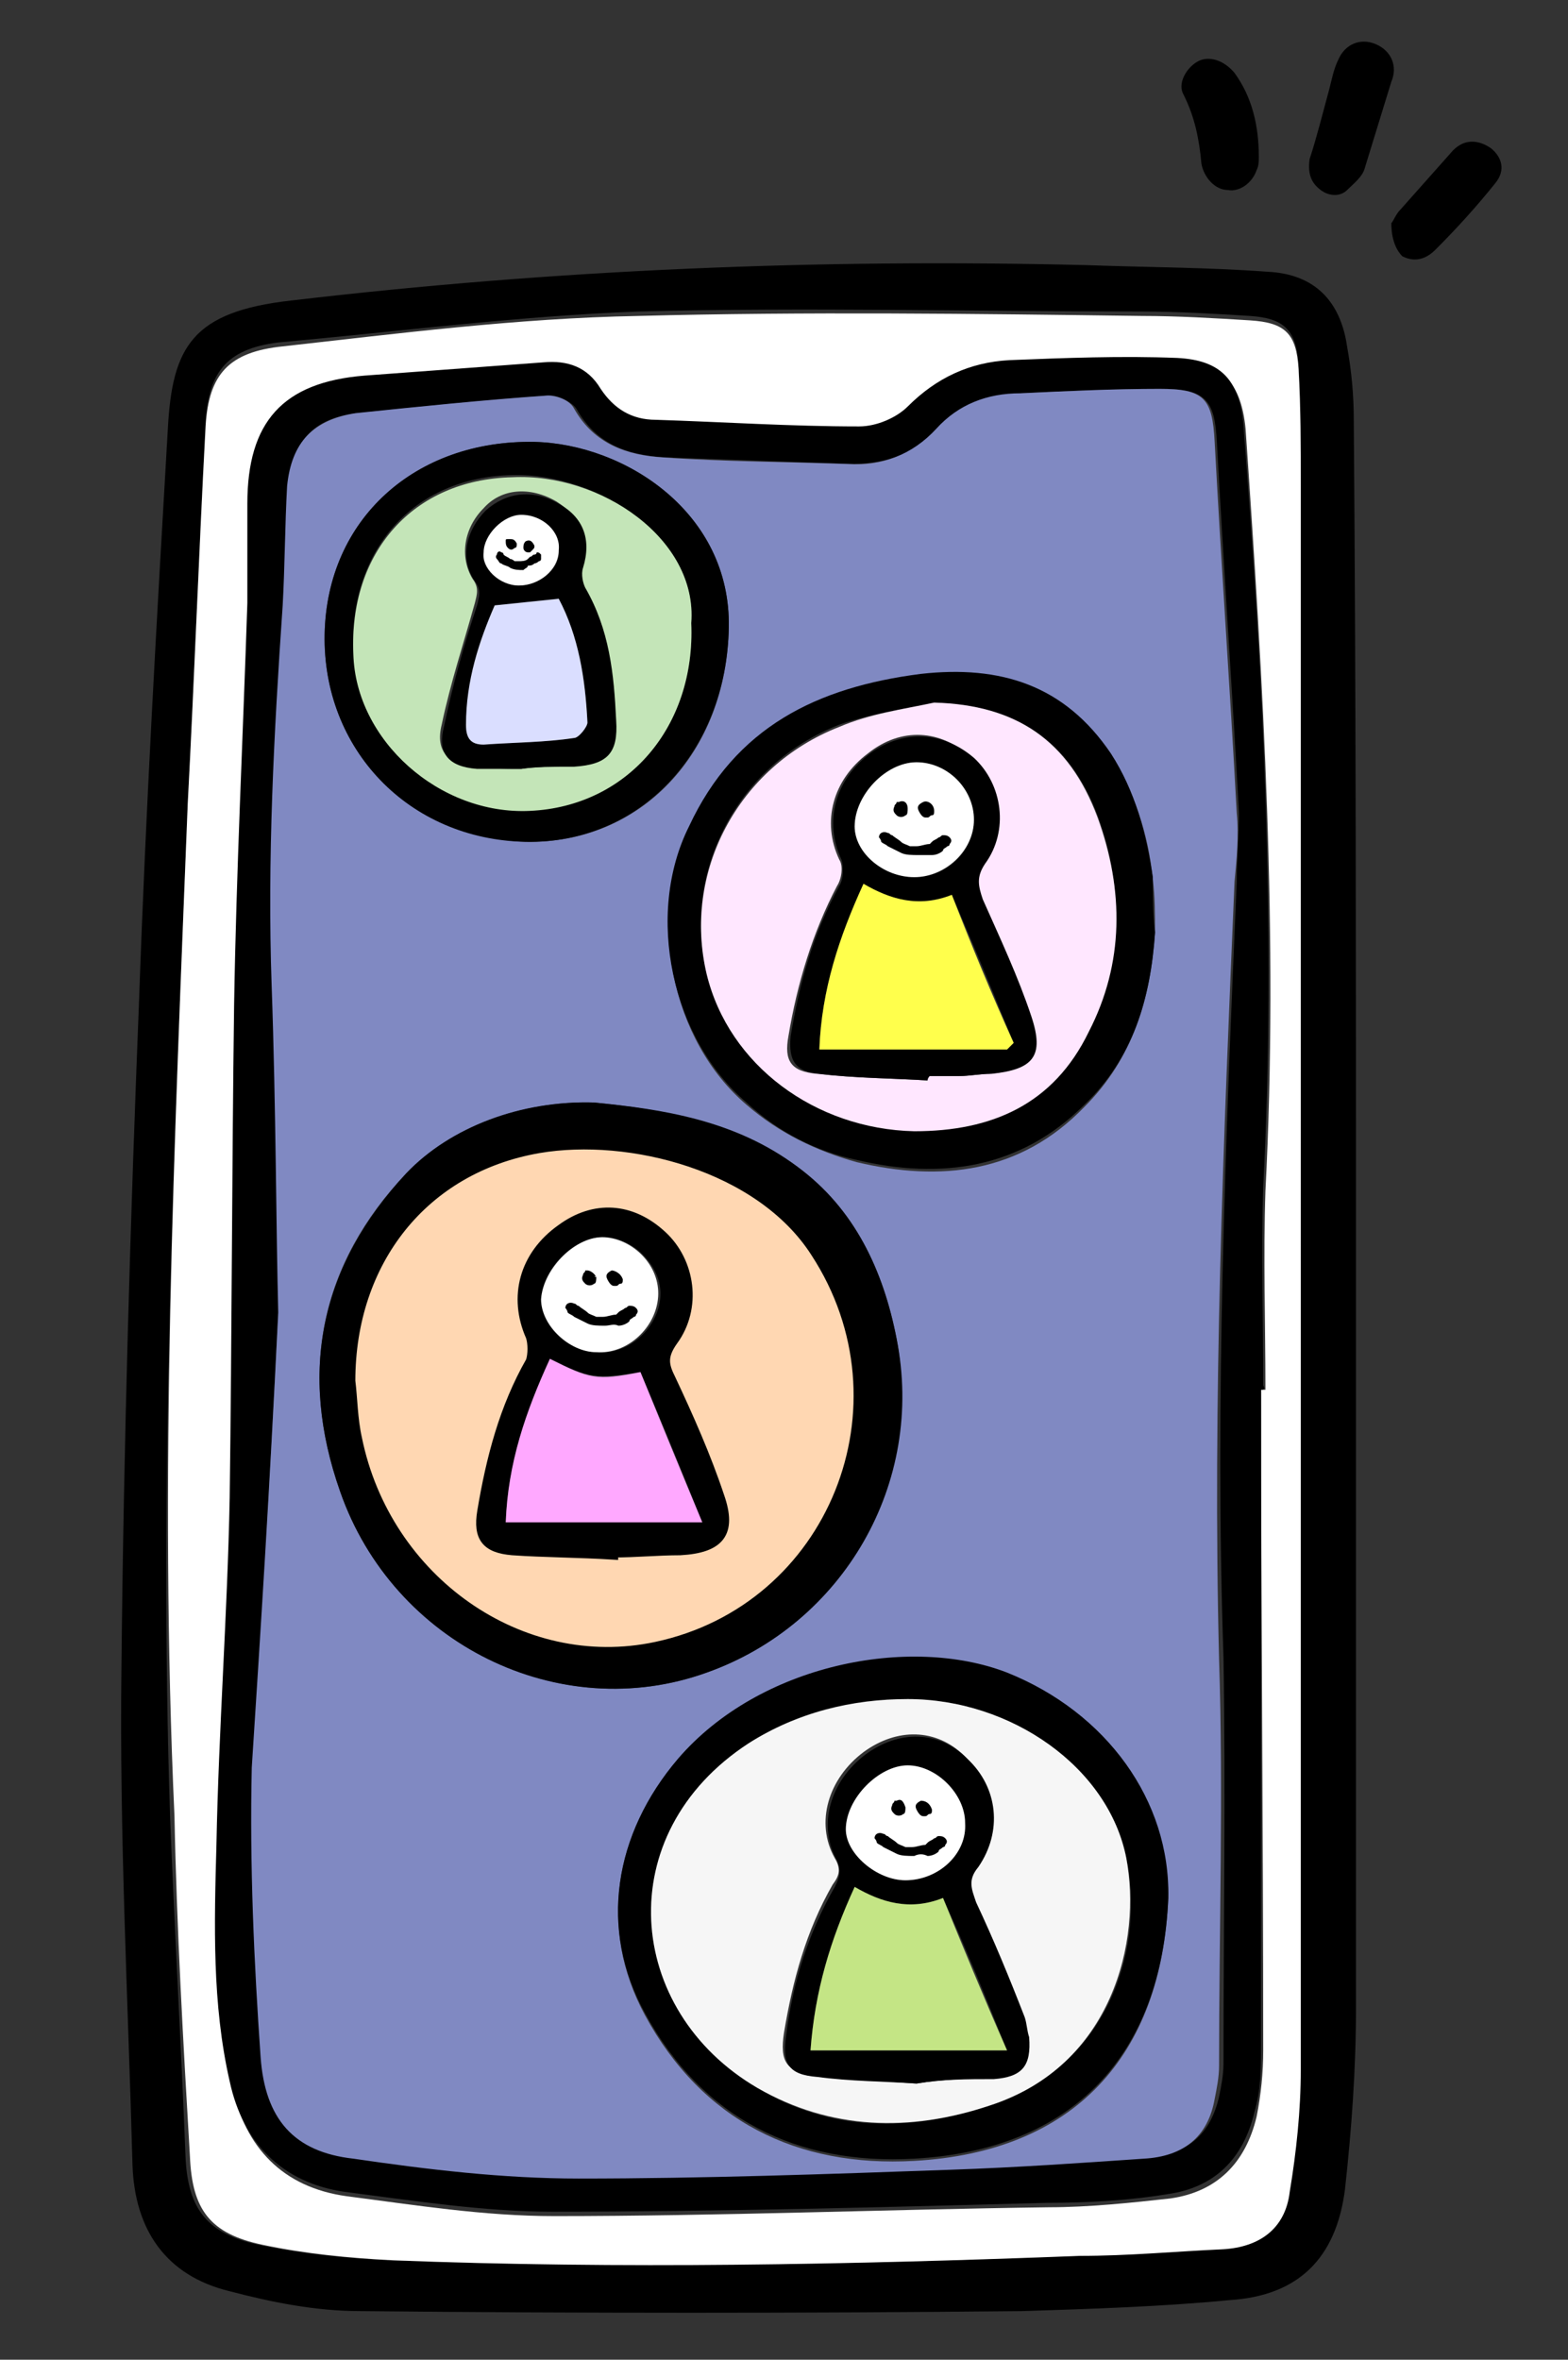 <?xml version="1.0" encoding="utf-8"?>
<!-- Generator: Adobe Illustrator 24.3.0, SVG Export Plug-In . SVG Version: 6.00 Build 0)  -->
<svg version="1.1" id="Calque_1" xmlns="http://www.w3.org/2000/svg" xmlns:xlink="http://www.w3.org/1999/xlink" x="0px" y="0px"
	 viewBox="0 0 71 106.8" style="enable-background:new 0 0 71 106.8;" xml:space="preserve">
<rect x="0" y="0" width="71" height="106.8" fill="#333333" stroke="none"/>
<style type="text/css">
	.st0{display:none;}
	.st1{display:inline;}
	.st2{display:inline;fill:#DADEFF;}
	.st3{fill:#FFFFFF;}
	.st4{fill:#8089C2;}
	.st5{fill:#FFD7B2;stroke:#000000;stroke-width:0.38;stroke-miterlimit:10;}
	.st6{fill:#F6F6F6;}
	.st7{fill:#FFE7FF;}
	.st8{fill:#C4E5B8;}
	.st9{fill:#FFA8FF;}
	.st10{fill:#C4E585;}
	.st11{fill:#FFFF4C;}
	.st12{fill:#DADEFF;}
</style>
<g class="st0">
	<g class="st1">
		<g>
			<path d="M88.7,44.5c-5.7,0.3-11.4,0.6-17.1,0.8c-3,0.1-6.1,0.2-9.1,0.2c-1,0-2.1-0.3-3.1-0.6c-1.9-0.7-2.5-2.4-1.6-4.2
				s2.5-3,4.2-3.9c1.8-0.9,3.7-1.6,5.7-1.8c1-0.1,2.1,0,3.2,0.2c0.7,0.1,1-0.1,1.1-0.8c0.3-1.9,0.8-3.8,2.2-5.3
				c3.4-3.5,9-4,12.9-0.1c0.9,0.9,1.7,1.9,2,3.2c0.2,0.8,0.7,1.1,1.4,1c1.7-0.1,3.3,0.2,4.8,0.9c2.9,1.4,4.5,5.5,3.3,8.4
				c-0.6,1.6-1.9,2.1-3.5,2.1C93,44.6,90.8,44.6,88.7,44.5C88.7,44.6,88.7,44.6,88.7,44.5z M77.8,43.2L77.8,43.2
				c1.9-0.2,3.8-0.3,5.6-0.3c1.9-0.1,3.8-0.1,5.7-0.1c1.7,0,3.4,0,5,0c1.8,0,3.1-1.6,2.7-3.3c-0.4-1.8-1.5-3-3.1-3.8
				c-1.3-0.6-2.7-0.4-4-0.1c-1.6,0.3-2.5,0.1-2.8-1.6c-0.1-0.2-0.1-0.5-0.2-0.7c-0.3-1.1-0.6-2.1-1.4-3c-3.4-3.5-9.2-2.4-10.9,2.1
				c-0.4,1.2-0.6,2.5-0.8,3.7c-0.2,1.3-0.4,1.5-1.7,1.3c-2.3-0.4-4.5-0.6-6.8,0.3c-1.9,0.7-3.8,1.3-4.8,3.3
				c-0.7,1.3-0.5,2.7,1.6,2.6C67.2,43.5,72.5,43.4,77.8,43.2z"/>
			<path d="M92,58.9c-0.1,0.3-0.2,0.6-0.3,0.8c-0.2,0.4-0.4,0.7-0.7,1c-1.6,1.7-2.2,3.8-2.6,6c-0.1,0.4-0.2,0.9-0.4,1.2
				c-0.2,0.3-0.6,0.7-0.8,0.6c-0.4,0-0.8-0.4-1-0.7c-0.2-0.4-0.4-0.8-0.4-1.3c-0.4-2.6-2.3-4-4.5-4.9c-0.1-0.1-0.3-0.1-0.4-0.2
				c-0.9-0.5-1-1.3-0.3-2c0.6-0.5,1.2-1,1.8-1.5c1.6-1.2,2.3-2.9,2.5-4.8c0.1-0.6,0.2-1.2,0.4-1.7c0.1-0.3,0.5-0.7,0.8-0.7
				s0.7,0.3,0.9,0.6c0.3,0.4,0.5,0.9,0.5,1.4c0.4,2.1,1.5,3.6,3.3,4.7c0.2,0.2,0.5,0.3,0.7,0.5C91.7,58.4,91.8,58.7,92,58.9z
				 M86.9,64.1c0.4-1.8,1.3-3.2,2.4-4.5c0.3-0.3,0.1-0.6-0.2-0.8c-0.9-0.9-1.9-1.9-2.8-2.9c0,0-0.1,0-0.3-0.1
				c-0.6,1.8-1.9,3.1-3.4,4.4C84.5,61.2,86,62.3,86.9,64.1z"/>
			<path d="M52.8,48.5c0.4,0.4,0.8,0.7,0.9,1.1c0.3,0.8,0.6,1.6,0.8,2.4c0.3,1,0.8,1.9,1.6,2.5c0.6,0.5,1.1,0.9,1.7,1.4
				c0.8,0.6,0.8,1.1,0.3,1.9c-0.6,0.9-1.5,1.7-1.9,2.7c-0.5,1.3-0.8,2.8-1.3,4.2c-0.1,0.3-0.1,0.7-0.3,0.9c-0.2,0.3-0.6,0.7-0.9,0.7
				c-0.4,0-0.8-0.4-1-0.8c-0.3-0.6-0.4-1.2-0.6-1.8c-0.4-1.5-1.2-2.6-2.5-3.3c-0.7-0.4-1.4-0.7-2.1-1c-1-0.5-1.2-1.4-0.3-2.1
				c0.6-0.5,1.2-1.1,1.9-1.6c1.3-1.1,2-2.4,2.3-4.1c0.1-0.8,0.3-1.5,0.6-2.3C52,49,52.4,48.8,52.8,48.5z M53.5,61.8
				c0.1,0,0.1-0.1,0.2-0.1c0.1-0.3,0.1-0.7,0.3-0.9c0.6-1.1,1.3-2.2,1.9-3.2c0.2-0.3,0.5-0.5,0.1-0.8c-1.1-1.1-2.2-2.1-3.3-3.1
				c-0.5,1.8-1.8,3.1-3.4,4.3C51.2,58.9,52.6,60.1,53.5,61.8z"/>
			<path d="M70.9,58.8c0.2-0.8,0.4-1.4,0.7-2.1c0.4-1.2,0.9-2.5,1.4-3.7c0.1-0.3,0.4-0.7,0.7-0.9c0.2-0.2,0.7-0.3,0.9-0.2
				c0.2,0.2,0.5,0.6,0.4,0.9c-0.1,0.6-0.4,1.1-0.7,1.6c-0.8,1.5-1.5,3-2.3,4.5c-0.1,0.2-0.4,0.3-0.7,0.5
				C71.2,59.3,71.1,59,70.9,58.8z"/>
			<path d="M71.2,62.5c-0.3,1-0.6,1.9-0.9,2.8c-0.3,1-0.7,2.1-1.1,3.1c-0.1,0.2-0.4,0.4-0.6,0.5c-0.2-0.2-0.5-0.4-0.5-0.7
				c-0.1-0.4-0.1-0.8,0-1.1c0.3-1.5,0.7-2.9,1.1-4.4c0-0.2,0.1-0.3,0.2-0.5c0.2-0.5,0.4-1,1-0.8C70.7,61.6,70.9,62.2,71.2,62.5z"/>
		</g>
	</g>
	<path class="st2" d="M77.8,43.2L77.8,43.2c1.9-0.2,3.8-0.3,5.6-0.3c1.9-0.1,3.8-0.1,5.7-0.1c1.7,0,3.4,0,5,0c1.8,0,3.1-1.6,2.7-3.3
		c-0.4-1.8-1.5-3-3.1-3.8c-1.3-0.6-2.7-0.4-4-0.1c-1.6,0.3-2.5,0.1-2.8-1.6c-0.1-0.2-0.1-0.5-0.2-0.7c-0.3-1.1-0.6-2.1-1.4-3
		c-3.4-3.5-9.2-2.4-10.9,2.1c-0.4,1.2-0.6,2.5-0.8,3.7c-0.2,1.3-0.4,1.5-1.7,1.3c-2.3-0.4-4.5-0.6-6.8,0.3c-1.9,0.7-3.8,1.3-4.8,3.3
		c-0.7,1.3-0.5,2.7,1.6,2.6C67.2,43.5,72.5,43.4,77.8,43.2z"/>
</g>
<g>
	<g>
		<path d="M59.3,7.2c0.3-0.9,0.6-2.1,0.9-3.2c0.1-0.4,0.2-0.9,0.4-1.3c0.3-0.7,1-1,1.7-0.7c0.7,0.3,1,1,0.7,1.7
			c-0.4,1.3-0.8,2.6-1.2,3.9c-0.1,0.4-0.5,0.7-0.8,1c-0.3,0.3-0.8,0.3-1.2,0C59.4,8.3,59.2,7.9,59.3,7.2z"/>
		<path d="M57,7.1c0,0.2,0,0.4-0.1,0.6c-0.2,0.6-0.8,1-1.3,0.9c-0.6,0-1.1-0.6-1.2-1.2c-0.1-1.1-0.3-2.1-0.8-3.1
			c-0.3-0.5,0.1-1.2,0.6-1.5c0.5-0.3,1.2-0.1,1.7,0.5C56.7,4.4,57,5.7,57,7.1z"/>
		<path d="M63,10.1c0.1-0.1,0.2-0.4,0.4-0.6c0.8-0.9,1.6-1.8,2.4-2.7c0.5-0.5,1.1-0.5,1.7-0.1c0.5,0.4,0.7,1,0.2,1.6
			c-0.8,1-1.7,2-2.7,3c-0.4,0.4-0.9,0.6-1.5,0.3C63.2,11.3,63,10.8,63,10.1z"/>
	</g>
	<g>
		<path d="M61.4,56.9c0,11.3,0,22.7,0,34c0,2.7-0.2,5.5-0.5,8.2c-0.4,3.1-2.1,4.8-5.2,5c-3.1,0.3-6.3,0.4-9.4,0.5
			c-10,0.1-20,0.1-30,0c-2,0-4-0.4-5.9-0.9c-2.9-0.7-4.3-2.8-4.4-5.7C5.8,90.6,5.4,83,5.5,75.4c0.1-10.1,0.4-20.1,0.8-30.2
			C6.6,36.6,7.1,28,7.6,19.4c0.2-3.7,1.1-5.3,5.6-5.8c11.9-1.4,23.9-1.9,36-1.6c2.8,0.1,5.5,0.1,8.2,0.3c2.1,0.1,3.3,1.3,3.6,3.4
			c0.2,1.1,0.3,2.2,0.3,3.3C61.4,31.6,61.4,44.3,61.4,56.9C61.4,56.9,61.4,56.9,61.4,56.9z M58.9,57.1
			C58.9,57.1,58.9,57.1,58.9,57.1c0-11.8,0-23.5,0-35.3c0-1.8,0-3.5-0.1-5.3c-0.1-1.6-0.7-2.1-2.2-2.2c-1.6-0.1-3.3-0.2-4.9-0.2
			c-7.6,0-15.2-0.2-22.8,0c-5.4,0.2-10.8,0.9-16.3,1.4c-2.4,0.3-3.2,1.4-3.3,3.8C9,25.1,8.8,30.7,8.5,36.4
			C7.9,51.6,7.2,66.9,7.7,82.2c0.2,5.1,0.5,10.3,0.7,15.4c0.1,2.4,1,3.5,3.3,4c1.9,0.4,3.9,0.6,5.9,0.7c10.4,0.4,20.8,0.2,31.1-0.2
			c2.2-0.1,4.4-0.2,6.5-0.3c1.6-0.1,2.8-0.9,3-2.6c0.3-1.8,0.5-3.7,0.5-5.5C58.9,81.5,58.9,69.3,58.9,57.1z"/>
		<path class="st3" d="M58.9,57.1c0,12.2,0,24.4,0,36.6c0,1.8-0.2,3.7-0.5,5.5c-0.2,1.7-1.4,2.5-3,2.6c-2.2,0.1-4.3,0.3-6.5,0.3
			c-10.4,0.4-20.8,0.6-31.1,0.2c-2-0.1-4-0.3-5.9-0.7c-2.4-0.5-3.2-1.6-3.3-4c-0.3-5.1-0.6-10.3-0.7-15.4
			C7.2,66.9,7.9,51.6,8.5,36.4C8.8,30.7,9,25.1,9.3,19.5c0.1-2.4,0.9-3.5,3.3-3.8c5.4-0.6,10.8-1.3,16.3-1.4
			c7.6-0.2,15.2-0.1,22.8,0c1.6,0,3.3,0.1,4.9,0.2c1.6,0.1,2.1,0.6,2.2,2.2c0.1,1.8,0.1,3.5,0.1,5.3C58.9,33.6,58.9,45.3,58.9,57.1
			C58.9,57.1,58.9,57.1,58.9,57.1z M57.1,62.9c0.1,0,0.1,0,0.2,0c0-3-0.1-6,0-9c0.6-11.5-0.1-23-0.9-34.5c-0.2-2-1-3-3-3
			c-2.5-0.1-5.1,0-7.6,0.1c-1.8,0-3.3,0.8-4.6,2.1c-0.5,0.5-1.5,0.9-2.2,0.9c-3.1,0-6.1-0.1-9.2-0.3c-1.1,0-1.9-0.5-2.5-1.4
			c-0.6-0.9-1.5-1.3-2.6-1.2c-2.7,0.2-5.4,0.4-8.1,0.6c-3.7,0.3-5.3,2.1-5.3,5.8c0,1.5,0.1,3,0,4.5c-0.2,6.1-0.4,12.1-0.6,18.2
			c-0.1,7.4-0.1,14.8-0.2,22.3c-0.1,5.2-0.5,10.5-0.6,15.7c-0.1,3.6-0.2,7.1,0.6,10.7c0.6,2.8,2.3,4.6,5.2,5
			c3.1,0.4,6.2,0.9,9.4,0.9c7.5,0,14.9-0.3,22.4-0.4c1.8,0,3.7-0.2,5.5-0.4c2.1-0.3,3.4-1.6,3.9-3.7c0.2-1,0.3-2,0.3-3
			C57.2,82.7,57.1,72.8,57.1,62.9z"/>
		<path d="M57.1,62.9c0,9.9,0,19.8,0,29.7c0,1,0,2-0.3,3c-0.5,2.1-1.8,3.4-3.9,3.7c-1.8,0.3-3.7,0.4-5.5,0.4
			c-7.5,0.2-14.9,0.4-22.4,0.4c-3.1,0-6.3-0.5-9.4-0.9c-2.8-0.4-4.6-2.2-5.2-5c-0.8-3.5-0.7-7.1-0.6-10.7c0.1-5.2,0.5-10.5,0.6-15.7
			c0.1-7.4,0.1-14.8,0.2-22.3c0.1-6.1,0.4-12.1,0.6-18.2c0-1.5,0-3,0-4.5c0-3.7,1.6-5.5,5.3-5.8c2.7-0.2,5.4-0.4,8.1-0.6
			c1.1-0.1,2,0.2,2.6,1.2c0.6,0.9,1.4,1.4,2.5,1.4c3.1,0.1,6.1,0.3,9.2,0.3c0.8,0,1.7-0.4,2.2-0.9c1.3-1.3,2.8-2,4.6-2.1
			c2.5-0.1,5.1-0.2,7.6-0.1c2,0.1,2.8,1,3,3c0.9,11.5,1.5,23,0.9,34.5c-0.1,3,0,6,0,9C57.3,62.9,57.2,62.9,57.1,62.9z M12.6,59.4
			c-0.4,8.1-0.8,14.3-1,20.5c-0.1,4.3,0.2,8.7,0.4,13.1c0.2,2.7,1.5,4.2,4.2,4.6c3.4,0.4,6.8,0.9,10.2,0.9c5.6,0,11.3-0.2,16.9-0.4
			c2.9-0.1,5.8-0.3,8.7-0.5c1.8-0.1,2.8-1,3.2-2.7c0.1-0.5,0.2-1,0.2-1.5c0-6.1,0.1-12.2,0-18.4C55,63.3,55.5,51.6,56,39.9
			c0-1,0.1-2.1,0.1-3.1c-0.3-5.6-0.7-11.2-1-16.8c-0.1-1.9-0.5-2.4-2.5-2.4c-2.1,0-4.2,0.1-6.3,0.2c-1.5,0.1-2.8,0.5-3.8,1.6
			c-1.1,1.2-2.5,1.6-4,1.6c-2.8-0.1-5.6-0.2-8.4-0.3c-1.7-0.1-3.1-0.6-4-2.2c-0.2-0.3-0.8-0.6-1.2-0.6c-2.9,0.2-5.8,0.5-8.7,0.8
			c-2,0.2-3,1.3-3.1,3.3c-0.1,1.8-0.1,3.6-0.2,5.4c-0.4,5.7-0.7,11.4-0.5,17.2C12.5,50.2,12.6,55.8,12.6,59.4z"/>
		<path class="st4" d="M12.6,59.4c-0.1-3.6-0.1-9.2-0.3-14.8c-0.2-5.7,0.1-11.4,0.5-17.2c0.1-1.8,0.1-3.6,0.2-5.4
			c0.2-2,1.2-3,3.1-3.3c2.9-0.3,5.8-0.6,8.7-0.8c0.4,0,1,0.2,1.2,0.6c0.9,1.6,2.4,2.1,4,2.2c2.8,0.2,5.6,0.2,8.4,0.3
			c1.5,0.1,2.9-0.4,4-1.6c1-1.1,2.3-1.6,3.8-1.6c2.1-0.1,4.2-0.2,6.3-0.2c2,0,2.4,0.4,2.5,2.4c0.3,5.6,0.7,11.2,1,16.8
			c0.1,1,0,2.1-0.1,3.1c-0.5,11.7-1,23.4-0.7,35.2c0.2,6.1,0,12.2,0,18.4c0,0.5-0.1,1-0.2,1.5c-0.3,1.7-1.4,2.6-3.2,2.7
			c-2.9,0.2-5.8,0.4-8.7,0.5c-5.6,0.2-11.3,0.4-16.9,0.4c-3.4,0-6.8-0.4-10.2-0.9c-2.7-0.3-4-1.8-4.2-4.6c-0.3-4.3-0.5-8.7-0.4-13.1
			C11.8,73.8,12.2,67.6,12.6,59.4z M26.9,49.9c-3.2-0.1-6.5,1.1-8.5,3.2c-3.9,4.1-4.9,9-3,14.4c2.4,6.9,10,10.6,16.6,8.2
			c6.2-2.2,9.8-8.6,8.6-15.1c-0.6-3.1-1.9-5.8-4.5-7.8C33.3,50.8,30,50.2,26.9,49.9z M52.9,85.9c0-4.5-2.9-8.4-7.3-10.1
			c-4.4-1.7-11.2-0.4-14.9,3.9c-2.9,3.3-3.6,7.6-1.5,11.5c2.6,4.8,6.9,6.9,12.2,6.6C48.6,97.4,52.6,93.1,52.9,85.9z M52.3,42.2
			c0-0.8,0-1.6-0.1-2.4c-0.2-2-0.8-3.9-1.9-5.6c-2-3.1-5-4-8.6-3.6c-4.7,0.5-8.4,2.4-10.5,6.9c-1.9,4.1-0.8,9.6,2.6,12.5
			c1.5,1.3,3.2,2.1,5,2.6c3.8,0.9,7.4,0.5,10.3-2.5C51.3,47.9,52.1,45.2,52.3,42.2z M23.8,38.1c5.2,0.1,9.1-4,9.2-9.7
			c0.1-5.2-4.7-8.3-8.8-8.4c-5.4-0.1-9.4,3.5-9.5,8.7C14.6,33.9,18.5,37.9,23.8,38.1z"/>
		<path d="M26.9,49.9c3.1,0.3,6.4,0.8,9.2,2.9c2.6,1.9,3.9,4.7,4.5,7.8c1.3,6.5-2.4,12.9-8.6,15.1c-6.7,2.4-14.2-1.3-16.6-8.2
			c-1.9-5.4-0.9-10.2,3-14.4C20.4,51,23.6,49.8,26.9,49.9z M15.9,62.5c0.1,0.9,0.1,1.8,0.3,2.6c1.3,6.4,7.4,10.6,13.5,9.4
			c8-1.7,11.7-10.9,7.2-17.8c-2.6-3.9-8.5-5.4-12.5-4.7C19.2,52.8,15.9,57.1,15.9,62.5z"/>
		<path d="M52.9,85.9c-0.3,7.1-4.3,11.4-11.5,11.8c-5.3,0.3-9.6-1.8-12.2-6.6c-2.1-3.8-1.4-8.1,1.5-11.5c3.7-4.3,10.5-5.6,14.9-3.9
			C50.1,77.5,53,81.5,52.9,85.9z M41.1,76.9c-2.6,0-5,0.6-7.2,2C27.6,83,28.3,91,34.3,94.5c3.3,2,6.9,2,10.5,0.8
			c5.7-1.9,7-7.5,6.2-11.2C50.2,80,45.8,76.9,41.1,76.9z"/>
		<path d="M52.3,42.2c-0.2,3-1,5.7-3.2,7.8c-2.9,2.9-6.5,3.4-10.3,2.5c-1.9-0.4-3.6-1.3-5-2.6c-3.4-2.9-4.6-8.5-2.6-12.5
			c2.1-4.5,5.8-6.3,10.5-6.9c3.6-0.4,6.5,0.5,8.6,3.6c1.1,1.7,1.6,3.6,1.9,5.6C52.2,40.6,52.2,41.4,52.3,42.2z M42.3,31.8
			c-1.4,0.3-2.9,0.5-4.3,1c-4.6,1.8-7.1,6.6-6,11.2c1,4.1,4.9,7.1,9.4,7.1c3.5,0.1,6.4-1.2,7.9-4.5c1.5-3.1,1.6-6.4,0.4-9.7
			C48.4,33.5,46,31.9,42.3,31.8z"/>
		<path d="M23.8,38.1c-5.3-0.1-9.2-4.2-9.1-9.4c0.1-5.2,4.1-8.8,9.5-8.7c4.1,0.1,8.9,3.2,8.8,8.4C32.9,34,29,38.2,23.8,38.1z
			 M31.3,28.2c0.3-3.8-4.2-6.8-8.1-6.7c-4.5,0.1-7.4,3.4-7.2,8c0.2,4,4,7.3,8,7.1C28.5,36.5,31.5,32.8,31.3,28.2z"/>
		<path class="st5" d="M15.9,62.5c0-5.4,3.3-9.6,8.5-10.5c4.1-0.7,10,0.8,12.5,4.7c4.5,6.9,0.8,16.1-7.2,17.8
			c-6.1,1.3-12.2-3-13.5-9.4C16,64.2,16,63.3,15.9,62.5z M27.8,70.4c0,0,0-0.1,0-0.1c1,0,2-0.1,3-0.1c1.8-0.1,2.4-0.8,1.8-2.5
			c-0.6-1.8-1.4-3.6-2.2-5.3c-0.3-0.6-0.4-1,0.1-1.7c1.1-1.5,0.8-3.6-0.5-4.8c-1.4-1.3-3.1-1.4-4.6-0.3c-1.7,1.2-2.2,3.1-1.4,4.9
			c0.1,0.3,0.1,0.8,0,1.1c-1.2,2.1-1.8,4.4-2.2,6.8c-0.2,1.2,0.2,1.7,1.4,1.8C24.6,70.3,26.2,70.3,27.8,70.4z"/>
		<path class="st6" d="M41.1,76.9c4.7,0,9.1,3.1,9.9,7.2c0.7,3.7-0.6,9.4-6.2,11.2c-3.6,1.2-7.2,1.1-10.5-0.8
			c-6-3.5-6.7-11.5-0.4-15.6C36.1,77.5,38.6,76.9,41.1,76.9z M41.5,94.3C41.5,94.3,41.5,94.2,41.5,94.3c1.2-0.2,2.3-0.2,3.4-0.3
			c1.3-0.1,1.7-0.6,1.6-1.9c0-0.3-0.1-0.6-0.2-0.9c-0.7-1.7-1.4-3.5-2.2-5.2c-0.3-0.6-0.4-1,0.1-1.6c1.1-1.5,0.8-3.6-0.5-4.9
			c-1.3-1.3-3.1-1.3-4.6-0.2c-1.6,1.2-2.2,3.2-1.3,4.8c0.3,0.5,0.2,0.8-0.1,1.2c-1.2,2.1-1.8,4.3-2.2,6.7c-0.2,1.3,0.1,1.8,1.4,1.9
			C38.5,94.1,40,94.2,41.5,94.3z"/>
		<path class="st7" d="M42.3,31.8c3.7,0.1,6.1,1.7,7.4,5.2c1.2,3.3,1.2,6.6-0.4,9.7c-1.6,3.3-4.4,4.5-7.9,4.5
			c-4.5-0.1-8.4-3-9.4-7.1c-1.1-4.6,1.4-9.4,6-11.2C39.4,32.3,40.9,32.1,42.3,31.8z M42,48.9c0-0.1,0-0.1,0-0.2c0.5,0,1,0,1.4,0
			c0.5,0,1-0.1,1.4-0.1c1.9-0.2,2.4-0.8,1.8-2.6c-0.6-1.8-1.4-3.6-2.2-5.3c-0.3-0.6-0.4-1,0.1-1.6c1.1-1.5,0.8-3.6-0.5-4.8
			c-1.4-1.3-3.2-1.4-4.7-0.2c-1.6,1.2-2.1,3.1-1.3,4.8c0.2,0.3,0.1,0.9-0.1,1.2c-1.1,2.1-1.8,4.4-2.2,6.8c-0.2,1.1,0.1,1.6,1.3,1.7
			C38.8,48.8,40.4,48.8,42,48.9z"/>
		<path class="st8" d="M31.3,28.2c0.2,4.7-2.9,8.3-7.3,8.5c-4.1,0.2-7.9-3.2-8-7.1c-0.2-4.6,2.7-7.9,7.2-8
			C27.2,21.4,31.6,24.4,31.3,28.2z M23.6,34.8c0.7-0.1,1.5-0.1,2.3-0.2c1.4-0.2,1.9-0.7,1.9-2.1c-0.1-2.1-0.3-4.2-1.4-6
			c-0.1-0.2-0.2-0.6-0.1-0.9c0.3-1.3,0-2.2-1.1-2.9C24,22,22.7,22.1,21.9,23c-0.9,0.9-1.1,2.2-0.5,3.2c0.3,0.4,0.2,0.7,0.1,1.1
			c-0.5,1.8-1.1,3.6-1.5,5.5c-0.3,1.2,0.3,1.8,1.5,1.9C22.2,34.8,22.8,34.8,23.6,34.8z"/>
		<path d="M27.8,70.4c-1.6-0.1-3.1-0.1-4.7-0.3c-1.2-0.1-1.6-0.6-1.4-1.8c0.4-2.4,1-4.6,2.2-6.8c0.2-0.3,0.2-0.8,0-1.1
			c-0.8-1.7-0.3-3.6,1.4-4.9c1.5-1.1,3.3-1,4.6,0.3c1.3,1.2,1.6,3.3,0.5,4.8c-0.5,0.7-0.3,1.1-0.1,1.7c0.8,1.8,1.6,3.5,2.2,5.3
			c0.6,1.7,0,2.4-1.8,2.5c-1,0.1-2,0.1-3,0.1C27.8,70.3,27.8,70.4,27.8,70.4z M24.9,61.5c-1.1,2.4-1.9,4.8-2,7.4c2.9,0,5.7,0,8.9,0
			c-1-2.5-1.9-4.7-2.8-6.8C27,62.4,26.7,62.4,24.9,61.5z M24.5,58.8c0,1.2,1.2,2.4,2.6,2.4c1.4,0.1,2.7-1.1,2.8-2.5
			c0.1-1.3-1.1-2.6-2.4-2.7C26.1,55.9,24.6,57.3,24.5,58.8z"/>
		<path d="M41.5,94.3c-1.5-0.1-3-0.1-4.5-0.3c-1.3-0.1-1.6-0.6-1.4-1.9c0.3-2.4,1-4.6,2.2-6.7c0.2-0.4,0.3-0.7,0.1-1.2
			c-0.9-1.6-0.3-3.6,1.3-4.8c1.5-1.1,3.3-1.1,4.6,0.2c1.4,1.3,1.6,3.3,0.5,4.9c-0.5,0.6-0.3,1-0.1,1.6c0.8,1.7,1.5,3.4,2.2,5.2
			c0.1,0.3,0.1,0.6,0.2,0.9c0.1,1.3-0.3,1.8-1.6,1.9C43.8,94.1,42.7,94.1,41.5,94.3C41.5,94.2,41.5,94.3,41.5,94.3z M36.7,92.8
			c2.9,0,5.8,0,8.9,0c-1-2.5-1.9-4.7-2.9-6.9c-1.5,0.6-2.8,0.2-4-0.5C37.6,87.8,36.9,90.1,36.7,92.8z M41,85.1
			c1.4,0,2.7-1.2,2.7-2.6c0-1.3-1.3-2.6-2.6-2.6c-1.3,0-2.8,1.5-2.8,2.9C38.4,83.9,39.7,85.1,41,85.1z"/>
		<path d="M42,48.9c-1.6-0.1-3.3-0.1-4.9-0.3c-1.1-0.1-1.4-0.6-1.3-1.7c0.4-2.4,1-4.6,2.2-6.8c0.2-0.3,0.2-0.9,0.1-1.2
			c-0.8-1.7-0.3-3.6,1.3-4.8c1.5-1.1,3.3-1,4.7,0.2c1.3,1.2,1.6,3.3,0.5,4.8c-0.4,0.6-0.3,1-0.1,1.6c0.8,1.8,1.6,3.5,2.2,5.3
			c0.6,1.8,0.1,2.4-1.8,2.6c-0.5,0-1,0.1-1.4,0.1c-0.5,0-1,0-1.4,0C42,48.8,42,48.9,42,48.9z M45.6,47.5c0.1-0.1,0.2-0.2,0.3-0.3
			c-0.9-2.2-1.8-4.4-2.8-6.7c-1.6,0.6-2.8,0.2-4-0.5c-1.1,2.4-1.9,4.8-2,7.5C40,47.5,42.8,47.5,45.6,47.5z M41.4,39.7
			c1.5,0,2.7-1.2,2.7-2.6c0-1.4-1.3-2.6-2.6-2.6c-1.3,0-2.7,1.5-2.8,2.9C38.7,38.6,40,39.7,41.4,39.7z"/>
		<path d="M23.6,34.8c-0.8,0-1.4,0-2,0c-1.3-0.1-1.8-0.7-1.5-1.9c0.4-1.9,0.9-3.7,1.5-5.5c0.1-0.4,0.2-0.7-0.1-1.1
			c-0.7-1-0.4-2.3,0.5-3.2c0.9-0.8,2.1-1,3.3-0.3c1.1,0.6,1.5,1.6,1.1,2.9c-0.1,0.3,0,0.7,0.1,0.9c1.1,1.9,1.3,3.9,1.4,6
			c0.1,1.5-0.4,2-1.9,2.1C25.1,34.7,24.2,34.7,23.6,34.8z M22.4,27.4c-0.7,1.6-1.2,3.5-1.3,5.4c0,0.6,0.2,0.9,0.8,0.9
			c1.4-0.1,2.7-0.1,4.1-0.3c0.2,0,0.6-0.5,0.6-0.7c-0.1-2-0.4-3.9-1.3-5.6C24.3,27.2,23.4,27.3,22.4,27.4z M23.5,26.5
			c0.9,0,1.8-0.7,1.8-1.5c0.1-0.8-0.8-1.6-1.7-1.6c-0.8,0-1.7,0.8-1.7,1.7C21.8,25.7,22.6,26.5,23.5,26.5z"/>
		<path class="st9" d="M24.9,61.5c1.8,0.9,2.1,1,4.1,0.6c0.9,2.2,1.8,4.4,2.8,6.8c-3.2,0-6,0-8.9,0C23,66.2,23.8,63.9,24.9,61.5z"/>
		<path class="st3" d="M24.5,58.8c0.1-1.4,1.6-2.9,2.9-2.8c1.3,0.1,2.5,1.3,2.4,2.7c-0.1,1.4-1.4,2.6-2.8,2.5
			C25.8,61.2,24.5,60,24.5,58.8z"/>
		<path class="st10" d="M36.7,92.8c0.2-2.7,0.9-5,2-7.4c1.2,0.7,2.5,1.1,4,0.5c0.9,2.2,1.8,4.4,2.9,6.9
			C42.5,92.8,39.6,92.8,36.7,92.8z"/>
		<path class="st3" d="M41,85.1c-1.3,0-2.7-1.2-2.7-2.3c0-1.4,1.5-2.9,2.8-2.9c1.3,0,2.6,1.3,2.6,2.6C43.8,83.9,42.5,85.1,41,85.1z"
			/>
		<path class="st11" d="M45.6,47.5c-2.8,0-5.6,0-8.5,0c0.1-2.7,0.9-5.1,2-7.5c1.2,0.7,2.5,1.1,4,0.5c0.9,2.3,1.8,4.5,2.8,6.7
			C45.8,47.3,45.7,47.4,45.6,47.5z"/>
		<path class="st3" d="M41.4,39.7c-1.4,0-2.7-1.1-2.7-2.3c0-1.4,1.4-2.9,2.8-2.9c1.4,0,2.6,1.2,2.6,2.6
			C44.1,38.5,42.8,39.7,41.4,39.7z"/>
		<path class="st12" d="M22.4,27.4c1-0.1,1.9-0.2,2.9-0.3c0.9,1.7,1.2,3.6,1.3,5.6c0,0.2-0.4,0.7-0.6,0.7c-1.3,0.2-2.7,0.2-4.1,0.3
			c-0.6,0-0.8-0.3-0.8-0.9C21.1,30.8,21.7,29,22.4,27.4z"/>
		<path class="st3" d="M23.5,26.5c-0.9,0-1.7-0.8-1.6-1.5c0-0.8,0.9-1.7,1.7-1.7c1,0,1.8,0.8,1.7,1.6C25.3,25.8,24.4,26.5,23.5,26.5
			z"/>
		<g>
			<path d="M23.7,25.8c-0.2,0-0.4,0-0.6-0.1c-0.1-0.1-0.3-0.1-0.4-0.2c-0.1,0-0.1-0.1-0.2-0.2c0,0-0.1-0.1,0-0.2
				c0-0.1,0.1-0.2,0.2-0.1c0,0,0.1,0,0.1,0.1c0.1,0.1,0.2,0.1,0.3,0.2c0.1,0,0.2,0.1,0.2,0.1c0.1,0,0.2,0,0.2,0c0.1,0,0.3,0,0.4-0.1
				c0,0,0,0,0.1-0.1c0.1,0,0.1-0.1,0.2-0.1c0,0,0.1,0,0.1-0.1c0.1,0,0.1,0,0.2,0.1c0,0.1,0,0.1,0,0.2c0,0,0,0.1-0.1,0.1
				c0,0-0.1,0.1-0.2,0.1c-0.1,0.1-0.2,0.1-0.3,0.1C23.9,25.7,23.8,25.7,23.7,25.8z"/>
			<path d="M24.2,24.7c0,0.1,0,0.1-0.1,0.2c0,0-0.1,0.1-0.1,0.1c0,0,0,0,0,0c0,0-0.1,0-0.1,0c-0.1,0-0.2-0.1-0.2-0.2
				c0-0.1,0-0.2,0.1-0.3C24,24.4,24.1,24.5,24.2,24.7z"/>
			<path d="M23.4,24.6c0,0.1,0,0.2-0.1,0.2c-0.1,0.1-0.2,0.1-0.3,0c-0.1-0.1-0.1-0.2-0.1-0.3c0-0.1,0-0.1,0.1-0.1c0,0,0.1,0,0.1,0
				C23.2,24.4,23.3,24.4,23.4,24.6C23.4,24.6,23.4,24.6,23.4,24.6z"/>
		</g>
		<g>
			<path d="M41.6,38.7c-0.3,0-0.6,0-0.8-0.1c-0.2-0.1-0.4-0.2-0.6-0.3c-0.1-0.1-0.2-0.1-0.3-0.2c0-0.1-0.1-0.2-0.1-0.2
				c0-0.2,0.2-0.3,0.4-0.2c0.1,0,0.1,0.1,0.2,0.1c0.1,0.1,0.3,0.2,0.4,0.3c0.1,0.1,0.2,0.1,0.4,0.2c0.1,0,0.2,0,0.3,0
				c0.2,0,0.4-0.1,0.6-0.1c0,0,0.1-0.1,0.1-0.1c0.1-0.1,0.2-0.1,0.3-0.2c0.1,0,0.1-0.1,0.2-0.1c0.1,0,0.2,0,0.3,0.1
				c0.1,0.1,0.1,0.2,0,0.3c0,0.1-0.1,0.1-0.1,0.1c-0.1,0.1-0.2,0.1-0.2,0.2c-0.1,0.1-0.3,0.2-0.5,0.2C42,38.7,41.8,38.7,41.6,38.7z"
				/>
			<path d="M42.3,36.7c0,0.1,0,0.2-0.1,0.2c-0.1,0-0.1,0.1-0.2,0.1c0,0,0,0,0,0c0,0-0.1,0-0.1,0c-0.1,0-0.2-0.1-0.3-0.3
				c-0.1-0.2,0-0.3,0.2-0.4C42,36.2,42.3,36.4,42.3,36.7z"/>
			<path d="M41.1,36.6c0,0.1,0,0.3-0.1,0.3c-0.1,0.1-0.3,0.1-0.4,0c-0.1-0.1-0.2-0.2-0.1-0.4c0-0.1,0.1-0.1,0.1-0.2c0,0,0.1,0,0.1,0
				C40.9,36.2,41.1,36.3,41.1,36.6C41.1,36.5,41.1,36.5,41.1,36.6z"/>
		</g>
		<g>
			<path d="M27.4,60c-0.3,0-0.6,0-0.8-0.1c-0.2-0.1-0.4-0.2-0.6-0.3c-0.1-0.1-0.2-0.1-0.3-0.2c0-0.1-0.1-0.2-0.1-0.2
				c0-0.2,0.2-0.3,0.4-0.2c0.1,0,0.1,0.1,0.2,0.1c0.1,0.1,0.3,0.2,0.4,0.3c0.1,0.1,0.2,0.1,0.4,0.2c0.1,0,0.2,0,0.3,0
				c0.2,0,0.4-0.1,0.6-0.1c0,0,0.1-0.1,0.1-0.1c0.1-0.1,0.2-0.1,0.3-0.2c0.1,0,0.1-0.1,0.2-0.1c0.1,0,0.2,0,0.3,0.1
				c0.1,0.1,0.1,0.2,0,0.3c0,0.1-0.1,0.1-0.1,0.1c-0.1,0.1-0.2,0.1-0.2,0.2c-0.1,0.1-0.3,0.2-0.5,0.2C27.8,59.9,27.6,60,27.4,60z"/>
			<path d="M28.2,57.9c0,0.1,0,0.2-0.1,0.2c-0.1,0-0.1,0.1-0.2,0.1c0,0,0,0,0,0c0,0-0.1,0-0.1,0c-0.1,0-0.2-0.1-0.3-0.3
				c-0.1-0.2,0-0.3,0.2-0.4C27.8,57.5,28.1,57.6,28.2,57.9z"/>
			<path d="M27,57.8c0,0.1,0,0.3-0.1,0.3c-0.1,0.1-0.3,0.1-0.4,0c-0.1-0.1-0.2-0.2-0.1-0.4c0-0.1,0.1-0.1,0.1-0.2c0,0,0.1,0,0.1,0
				C26.7,57.5,26.9,57.6,27,57.8C26.9,57.7,26.9,57.8,27,57.8z"/>
		</g>
		<g>
			<path d="M41.4,84c-0.3,0-0.6,0-0.8-0.1c-0.2-0.1-0.4-0.2-0.6-0.3c-0.1-0.1-0.2-0.1-0.3-0.2c0-0.1-0.1-0.2-0.1-0.2
				c0-0.2,0.2-0.3,0.4-0.2c0.1,0,0.1,0.1,0.2,0.1c0.1,0.1,0.3,0.2,0.4,0.3c0.1,0.1,0.2,0.1,0.4,0.2c0.1,0,0.2,0,0.3,0
				c0.2,0,0.4-0.1,0.6-0.1c0,0,0.1-0.1,0.1-0.1c0.1-0.1,0.2-0.1,0.3-0.2c0.1,0,0.1-0.1,0.2-0.1c0.1,0,0.2,0,0.3,0.1
				c0.1,0.1,0.1,0.2,0,0.3c0,0.1-0.1,0.1-0.1,0.1c-0.1,0.1-0.2,0.1-0.2,0.2c-0.1,0.1-0.3,0.2-0.5,0.2C41.8,83.9,41.6,83.9,41.4,84z"
				/>
			<path d="M42.2,81.9c0,0.1,0,0.2-0.1,0.2c-0.1,0-0.1,0.1-0.2,0.1c0,0,0,0,0,0c0,0-0.1,0-0.1,0c-0.1,0-0.2-0.1-0.3-0.3
				c-0.1-0.2,0-0.3,0.2-0.4C41.9,81.5,42.1,81.6,42.2,81.9z"/>
			<path d="M41,81.8c0,0.1,0,0.3-0.1,0.3c-0.1,0.1-0.3,0.1-0.4,0c-0.1-0.1-0.2-0.2-0.1-0.4c0-0.1,0.1-0.1,0.1-0.2c0,0,0.1,0,0.1,0
				C40.8,81.4,40.9,81.5,41,81.8C41,81.7,41,81.7,41,81.8z"/>
		</g>
	</g>
</g>
</svg>
